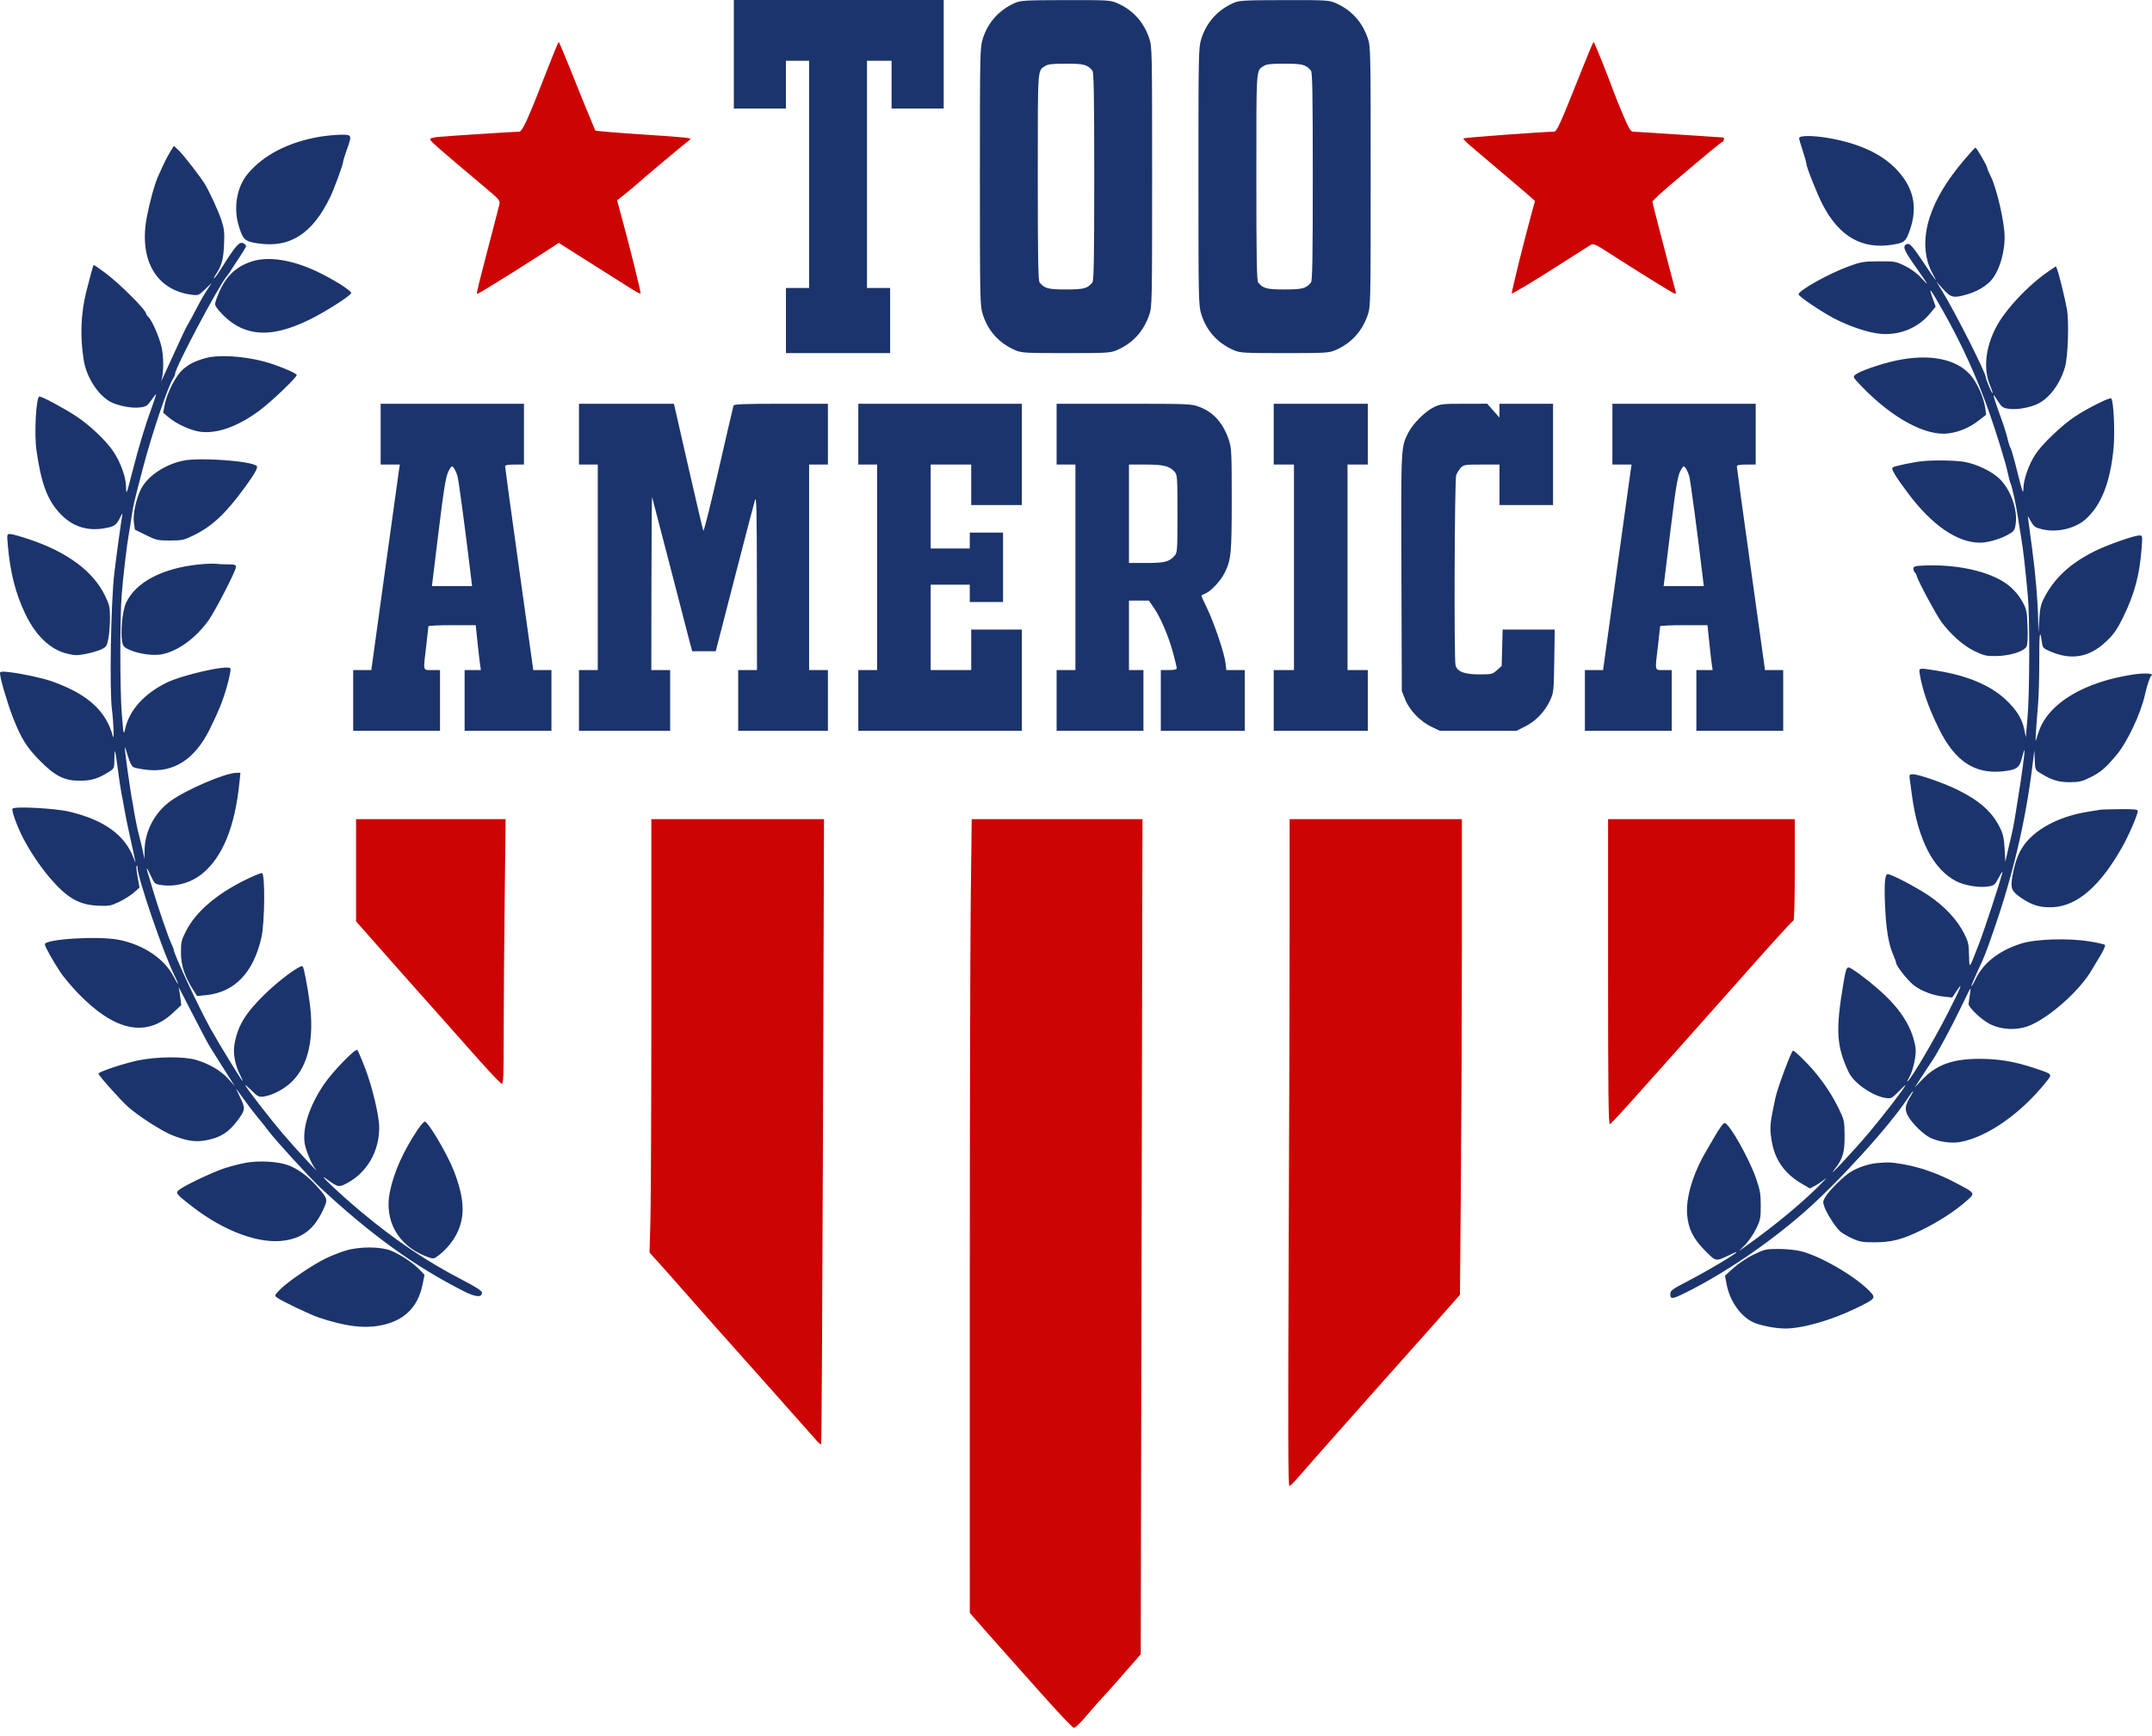 <svg width="88" height="71" viewBox="0 0 88 71" fill="none" xmlns="http://www.w3.org/2000/svg">
<path fill-rule="evenodd" clip-rule="evenodd" d="M22.41 2.767C21.591 4.881 21.363 5.386 21.227 5.386C21.038 5.386 18.372 5.559 17.946 5.598C17.684 5.623 17.578 5.656 17.59 5.709C17.608 5.782 18.027 6.148 19.716 7.566C20.435 8.17 20.46 8.198 20.418 8.372C20.395 8.472 20.267 8.966 20.135 9.47C19.574 11.613 19.482 11.985 19.504 12.007C19.526 12.029 19.703 11.928 20.361 11.516C20.54 11.404 20.806 11.24 20.953 11.151C21.099 11.062 21.586 10.752 22.035 10.462L22.851 9.935L24.225 10.805C24.981 11.283 25.727 11.755 25.882 11.852C26.038 11.95 26.178 12.018 26.193 12.003C26.22 11.976 25.762 10.129 25.404 8.818L25.234 8.195L25.529 7.96C25.691 7.83 25.853 7.697 25.889 7.664C26.185 7.393 28.046 5.83 28.228 5.7C28.307 5.643 28.011 5.612 26.275 5.499C25.22 5.431 24.349 5.357 24.341 5.336C24.332 5.315 24.204 5.004 24.055 4.646C23.906 4.288 23.58 3.483 23.331 2.856C23.081 2.23 22.863 1.717 22.847 1.717C22.83 1.717 22.634 2.189 22.41 2.767ZM64.731 2.738C63.777 5.138 63.665 5.386 63.539 5.386C63.141 5.387 59.874 5.628 59.845 5.658C59.825 5.679 59.941 5.806 60.102 5.94C60.263 6.075 60.769 6.505 61.226 6.895C61.684 7.286 62.123 7.659 62.202 7.724C62.282 7.789 62.442 7.927 62.558 8.031L62.769 8.219L62.633 8.711C62.333 9.802 61.795 11.978 61.819 12.003C61.842 12.026 62.781 11.461 63.716 10.862C64.189 10.559 64.888 10.114 65.034 10.023C65.159 9.945 65.215 9.969 65.892 10.407C66.95 11.089 68.34 11.951 68.454 11.995C68.531 12.024 68.546 12.008 68.52 11.921C68.502 11.859 68.404 11.488 68.302 11.098C68.201 10.707 67.996 9.921 67.847 9.352C67.699 8.782 67.574 8.287 67.57 8.252C67.566 8.217 67.907 7.897 68.328 7.542C70.057 6.08 70.396 5.8 70.443 5.8C70.485 5.8 70.52 5.623 70.478 5.623C70.47 5.623 69.664 5.569 68.687 5.505C67.711 5.44 66.856 5.387 66.787 5.386C66.685 5.386 66.613 5.269 66.385 4.735C66.232 4.377 66.044 3.913 65.968 3.703C65.71 2.992 65.196 1.719 65.166 1.718C65.15 1.718 64.954 2.177 64.731 2.738ZM14.56 35.591V37.682L15.345 38.572C15.776 39.061 16.342 39.7 16.602 39.992C16.863 40.283 17.465 40.96 17.939 41.495C18.414 42.029 19.169 42.88 19.617 43.385C20.065 43.889 20.469 44.31 20.515 44.321C20.585 44.337 20.598 44.011 20.598 42.249C20.598 41.1 20.615 38.661 20.637 36.83L20.676 33.5H17.618H14.56V35.591ZM26.635 41.002C26.634 45.128 26.618 49.117 26.598 49.865L26.561 51.227L27.116 51.843C27.421 52.182 27.777 52.584 27.907 52.737C28.038 52.89 28.58 53.505 29.113 54.104C29.647 54.703 30.352 55.496 30.682 55.867C31.012 56.238 31.321 56.585 31.37 56.638C31.48 56.758 33.176 58.67 33.392 58.917C33.479 59.017 33.563 59.085 33.58 59.069C33.596 59.053 33.629 53.293 33.653 46.27L33.696 33.5H30.165H26.635L26.635 41.002ZM39.695 36.884C39.674 38.745 39.657 46.049 39.657 53.116L39.658 65.965L40.228 66.616C40.542 66.974 40.935 67.416 41.1 67.599C41.266 67.781 41.948 68.547 42.615 69.3C43.283 70.053 43.869 70.668 43.917 70.666C43.966 70.664 44.166 70.475 44.361 70.247C44.75 69.792 44.864 69.663 45.272 69.218C45.422 69.054 45.625 68.827 45.723 68.714C45.82 68.6 46.068 68.317 46.273 68.083L46.647 67.658L46.683 50.579L46.718 33.5H43.227H39.735L39.695 36.884ZM52.736 37.633C52.736 39.907 52.719 46.05 52.697 51.284C52.666 58.799 52.673 60.797 52.73 60.778C52.77 60.764 52.955 60.576 53.14 60.359C53.325 60.143 53.942 59.441 54.512 58.8C55.082 58.159 55.785 57.365 56.075 57.035C56.365 56.705 56.796 56.222 57.031 55.962C57.267 55.701 57.964 54.918 58.581 54.221L59.701 52.954L59.74 48.248C59.762 45.66 59.78 41.283 59.78 38.521V33.5H56.258H52.736V37.633ZM65.758 39.749C65.758 44.722 65.773 45.994 65.832 45.975C65.908 45.95 66.895 44.849 71.912 39.197C72.67 38.343 73.313 37.643 73.342 37.643C73.37 37.643 73.393 36.711 73.393 35.572V33.5H69.575H65.758V39.749Z" fill="#CC0404"/>
<path fill-rule="evenodd" clip-rule="evenodd" d="M30.008 2.22V4.439H31.073H32.139V3.462V2.486H32.612H33.086V7.132V11.778H32.612H32.139V13.11V14.442H34.27H36.4V13.11V11.778H35.927H35.453V7.132V2.486H35.956H36.459V3.462V4.439H37.525H38.59V2.22V0H34.299H30.008V2.22ZM41.501 0.122C40.848 0.412 40.395 0.919 40.185 1.594C40.075 1.949 40.07 2.179 40.07 7.221C40.07 12.263 40.075 12.493 40.185 12.848C40.398 13.533 40.855 14.038 41.519 14.323C41.776 14.433 41.926 14.442 43.592 14.442C45.257 14.442 45.407 14.433 45.664 14.323C46.314 14.044 46.761 13.559 46.994 12.879C47.11 12.538 47.113 12.393 47.113 7.221C47.113 2.049 47.11 1.904 46.994 1.563C46.761 0.883 46.314 0.397 45.664 0.119C45.406 0.008 45.262 0 43.572 0.004C41.916 0.008 41.734 0.018 41.501 0.122ZM50.438 0.122C49.786 0.412 49.333 0.919 49.122 1.594C49.012 1.949 49.007 2.179 49.007 7.221C49.007 12.263 49.012 12.493 49.122 12.848C49.336 13.533 49.793 14.038 50.457 14.323C50.713 14.433 50.864 14.442 52.529 14.442C54.194 14.442 54.344 14.433 54.601 14.323C55.251 14.044 55.698 13.559 55.931 12.879C56.047 12.538 56.05 12.393 56.05 7.221C56.05 2.049 56.047 1.904 55.931 1.563C55.698 0.883 55.251 0.397 54.601 0.119C54.343 0.008 54.199 0 52.509 0.004C50.853 0.008 50.672 0.018 50.438 0.122ZM42.732 2.702C42.424 2.907 42.437 2.697 42.437 7.221C42.437 10.524 42.454 11.48 42.511 11.551C42.711 11.798 42.859 11.838 43.592 11.838C44.324 11.838 44.472 11.798 44.672 11.551C44.729 11.48 44.746 10.524 44.746 7.221C44.746 3.918 44.729 2.962 44.672 2.891C44.472 2.643 44.324 2.604 43.592 2.604C43.028 2.604 42.847 2.625 42.732 2.702ZM51.669 2.702C51.361 2.907 51.375 2.697 51.375 7.221C51.375 10.524 51.391 11.48 51.449 11.551C51.649 11.798 51.796 11.838 52.529 11.838C53.261 11.838 53.409 11.798 53.609 11.551C53.667 11.48 53.683 10.524 53.683 7.221C53.683 3.918 53.667 2.962 53.609 2.891C53.409 2.643 53.261 2.604 52.529 2.604C51.965 2.604 51.785 2.625 51.669 2.702ZM13.08 5.592C11.798 5.811 10.787 6.33 10.136 7.102C9.681 7.642 9.534 8.498 9.767 9.251C9.938 9.807 10.009 9.871 10.544 9.953C11.859 10.154 12.777 9.563 13.508 8.049C13.655 7.743 14.028 6.731 14.028 6.636C14.027 6.591 14.094 6.37 14.175 6.144C14.403 5.514 14.398 5.503 13.924 5.511C13.704 5.514 13.325 5.551 13.08 5.592ZM73.57 5.647C73.57 5.692 73.636 5.925 73.718 6.165C73.799 6.404 73.865 6.641 73.865 6.692C73.866 6.825 74.315 7.956 74.533 8.373C75.219 9.687 76.155 10.216 77.414 10.003C77.879 9.925 77.933 9.878 78.098 9.411C78.439 8.443 78.243 7.62 77.491 6.868C76.891 6.268 75.984 5.858 74.788 5.648C74.15 5.536 73.57 5.535 73.57 5.647ZM6.97 6.193C6.832 6.415 6.709 6.664 6.459 7.226C6.318 7.545 6.126 8.24 6.005 8.872C5.671 10.617 6.381 11.86 7.82 12.051C8.111 12.09 8.123 12.085 8.388 11.831L8.659 11.571L8.482 11.838C8.385 11.984 8.264 12.184 8.214 12.281C7.978 12.737 7.677 13.293 7.637 13.347C7.613 13.379 7.394 13.845 7.149 14.383C6.592 15.61 6.558 15.681 6.605 15.537C6.696 15.254 6.697 14.576 6.605 14.186C6.505 13.758 6.203 13.075 6.062 12.958C6.016 12.92 5.978 12.865 5.978 12.836C5.978 12.683 4.912 11.616 4.304 11.16C4.051 10.97 3.836 10.825 3.827 10.838C3.807 10.864 3.663 11.392 3.529 11.926C3.303 12.826 3.268 13.781 3.425 14.738C3.541 15.445 4.023 16.182 4.54 16.445C4.861 16.608 5.407 16.707 5.733 16.662C5.978 16.629 6.033 16.593 6.187 16.367C6.284 16.225 6.37 16.117 6.38 16.126C6.389 16.135 6.315 16.366 6.215 16.639C5.937 17.4 5.688 18.223 5.412 19.295C5.167 20.25 5.161 20.264 5.155 19.91C5.148 19.498 4.923 18.882 4.616 18.436C4.319 18.004 3.662 17.383 3.127 17.03C2.635 16.704 1.727 16.217 1.613 16.217C1.477 16.217 1.393 17.726 1.49 18.407C1.68 19.741 1.92 20.405 2.413 20.956C2.915 21.517 3.539 21.735 4.273 21.605C4.691 21.531 4.756 21.484 4.925 21.138C4.983 21.02 5.018 20.976 5.004 21.041C4.972 21.186 4.767 22.678 4.678 23.409C4.535 24.582 4.471 28.229 4.579 29.031C4.64 29.487 4.671 30.325 4.619 30.125C4.345 29.076 3.587 28.387 2.131 27.868C1.744 27.73 0.886 27.545 0.37 27.488C0.061 27.454 0 27.462 0 27.538C0 27.732 0.303 28.766 0.526 29.336C0.866 30.202 1.085 30.556 1.624 31.103C2.246 31.736 2.625 31.928 3.255 31.93C3.725 31.932 4.012 31.846 4.44 31.576C4.673 31.429 4.676 31.423 4.676 31.063C4.676 30.863 4.688 30.711 4.703 30.726C4.718 30.741 4.77 31.072 4.819 31.461C4.868 31.85 4.936 32.301 4.97 32.464C5.005 32.627 5.056 32.907 5.085 33.086C5.113 33.265 5.219 33.784 5.32 34.24C5.577 35.397 5.576 35.395 5.467 35.101C5.112 34.152 4.267 33.539 2.841 33.196C2.254 33.055 0.577 32.967 0.511 33.074C0.463 33.151 0.706 33.818 0.958 34.299C1.245 34.846 1.646 35.442 2.028 35.89C2.738 36.723 3.224 37.006 4.009 37.041C4.452 37.061 4.53 37.047 4.867 36.887C5.071 36.791 5.343 36.619 5.471 36.507L5.704 36.302L5.628 35.874C5.586 35.638 5.568 35.43 5.587 35.41C5.607 35.39 5.623 35.425 5.623 35.488C5.625 35.9 6.7 39.034 7.139 39.905C7.217 40.059 7.279 40.205 7.277 40.231C7.276 40.256 7.196 40.126 7.101 39.941C6.724 39.211 5.861 38.632 4.86 38.436C4.015 38.271 1.835 38.404 1.835 38.62C1.835 38.711 2.15 39.278 2.467 39.759C2.591 39.946 2.905 40.321 3.164 40.593C4.689 42.186 5.984 42.454 7.094 41.406L7.411 41.106L7.375 40.8C7.356 40.632 7.324 40.445 7.304 40.386C7.285 40.326 7.532 40.796 7.854 41.431C8.176 42.066 8.516 42.705 8.61 42.852C8.703 42.998 8.837 43.211 8.907 43.325C8.977 43.439 9.162 43.732 9.318 43.976L9.601 44.42L9.333 44.12C9.038 43.79 8.564 43.511 8.02 43.348C7.523 43.199 6.383 43.211 5.623 43.374C5.037 43.499 4.025 43.839 4.025 43.91C4.025 43.98 4.934 44.999 5.242 45.272C5.661 45.645 6.596 46.247 7.028 46.422C7.613 46.659 7.981 46.717 8.413 46.638C8.999 46.532 9.338 46.322 9.701 45.841C10.025 45.412 10.038 45.334 9.847 44.938C9.757 44.751 9.672 44.571 9.658 44.538C9.644 44.506 9.774 44.679 9.946 44.923C10.119 45.167 10.372 45.5 10.51 45.663C10.647 45.826 10.866 46.101 10.996 46.275C11.283 46.656 12.673 48.175 13.099 48.572C15.182 50.511 16.985 51.81 18.992 52.821C19.451 53.053 19.709 53.069 19.709 52.867C19.709 52.794 19.478 52.643 18.925 52.356C17.446 51.59 16.159 50.723 14.763 49.556C13.899 48.834 12.895 47.881 13.347 48.214C13.825 48.565 13.855 48.571 14.21 48.378C15.017 47.941 15.507 47.084 15.507 46.112C15.507 45.647 15.23 44.474 14.943 43.719C14.792 43.323 14.642 42.973 14.61 42.941C14.534 42.865 13.599 43.829 13.251 44.342C12.651 45.225 12.355 46.141 12.462 46.779C12.51 47.061 12.743 47.616 12.891 47.798C13.21 48.192 12.026 46.91 11.547 46.344C11.001 45.697 10.136 44.581 10.034 44.391C10.008 44.342 10.116 44.431 10.275 44.589C10.538 44.849 10.585 44.873 10.783 44.846C11.146 44.798 11.642 44.533 11.954 44.22C12.614 43.561 12.86 42.437 12.661 40.987C12.565 40.285 12.427 39.573 12.377 39.521C12.295 39.438 11.421 40.08 10.833 40.656C10.025 41.446 9.714 41.963 9.586 42.725C9.525 43.09 9.613 43.561 9.818 43.962C9.888 44.1 9.935 44.213 9.922 44.213C9.887 44.213 8.935 42.659 8.6 42.053C8.109 41.167 7.102 39.004 7.102 38.837C7.102 38.809 7.06 38.701 7.008 38.597C6.896 38.373 6.438 37.037 6.244 36.371C6.168 36.11 6.079 35.811 6.046 35.705C5.957 35.419 6.01 35.471 6.175 35.834C6.316 36.141 6.334 36.156 6.599 36.196C7.181 36.283 7.815 36.106 8.277 35.727C9.108 35.045 9.613 33.798 9.794 31.976L9.831 31.606H9.674C9.221 31.606 7.617 32.293 6.97 32.763C6.326 33.232 5.926 33.989 5.912 34.764L5.906 35.128L5.852 34.861C5.822 34.715 5.746 34.395 5.683 34.151C5.619 33.907 5.535 33.508 5.495 33.263C5.455 33.019 5.419 32.806 5.416 32.79C5.346 32.489 5.081 30.59 5.105 30.565C5.115 30.555 5.173 30.72 5.233 30.931C5.3 31.166 5.386 31.338 5.455 31.375C5.517 31.408 5.77 31.457 6.018 31.485C7.106 31.607 7.963 31.055 8.567 29.843C8.725 29.527 8.923 29.095 9.008 28.884C9.238 28.311 9.48 27.39 9.418 27.328C9.279 27.189 7.443 27.608 6.807 27.923C5.891 28.376 5.295 29.038 5.12 29.799C5.055 30.084 5.051 30.067 4.979 29.174C4.903 28.215 4.901 25.302 4.976 24.326C5.031 23.607 5.19 22.261 5.268 21.84C5.302 21.661 5.353 21.341 5.381 21.13C5.438 20.718 5.479 20.54 5.851 19.117C6.208 17.754 6.878 15.77 7.08 15.479C7.125 15.415 7.162 15.325 7.162 15.28C7.162 15.038 8.959 11.65 9.279 11.29C9.329 11.232 9.4 11.134 9.435 11.072C9.471 11.009 9.626 10.771 9.781 10.541C9.935 10.312 10.062 10.098 10.062 10.066C10.062 10.033 10.012 9.98 9.952 9.948C9.792 9.863 9.617 10.065 9.026 11.015C8.928 11.172 8.811 11.334 8.764 11.376C8.718 11.418 8.74 11.36 8.813 11.246C9.073 10.838 9.132 10.631 9.161 10.021C9.185 9.507 9.17 9.357 9.058 9.014C8.941 8.658 8.587 7.881 8.387 7.544C8.22 7.262 7.513 6.347 7.321 6.164L7.112 5.964L6.97 6.193ZM80.332 6.525C79.602 7.388 79.162 8.118 78.913 8.878C78.635 9.726 78.675 10.55 79.026 11.186C79.267 11.623 79.175 11.513 78.696 10.794C78.222 10.082 78.095 9.937 77.984 9.98C77.785 10.056 77.84 10.21 78.293 10.854C78.887 11.698 78.918 11.755 78.578 11.381C78.397 11.181 78.157 11.003 77.902 10.877C77.523 10.691 77.48 10.684 76.826 10.688C76.209 10.691 76.094 10.71 75.612 10.887C74.775 11.193 73.534 11.888 73.548 12.042C73.556 12.127 74.486 12.754 75.009 13.027C75.647 13.359 76.42 13.614 76.914 13.654C77.699 13.717 78.444 13.406 78.929 12.815L79.154 12.54L79.023 12.174C78.847 11.686 78.923 11.781 79.442 12.696C80.219 14.066 80.855 15.464 81.365 16.928C81.672 17.808 82.024 18.958 82.099 19.325C82.139 19.52 82.192 19.723 82.218 19.775C82.277 19.894 82.439 20.632 82.508 21.1C82.537 21.296 82.601 21.695 82.65 21.988C82.737 22.508 82.808 23.127 82.924 24.385C83.005 25.258 82.997 28.337 82.912 29.324L82.841 30.149L82.775 29.827C82.685 29.382 82.446 29.006 81.988 28.586C81.368 28.017 80.439 27.63 79.222 27.432C78.461 27.308 78.464 27.308 78.499 27.537C78.603 28.204 78.855 28.929 79.29 29.811C79.936 31.12 80.738 31.659 81.871 31.548C82.463 31.49 82.583 31.408 82.683 30.99C82.727 30.808 82.773 30.668 82.785 30.68C82.81 30.705 82.666 31.78 82.527 32.612C82.475 32.922 82.411 33.319 82.385 33.496C82.358 33.673 82.297 33.979 82.249 34.177C82.2 34.374 82.125 34.696 82.082 34.891L82.004 35.246L81.974 34.713C81.951 34.295 81.91 34.111 81.784 33.853C81.471 33.216 80.972 32.764 80.085 32.319C79.536 32.042 78.461 31.665 78.223 31.665C78.077 31.665 78.069 31.679 78.097 31.887C78.114 32.009 78.153 32.296 78.183 32.523C78.428 34.348 79.063 35.572 80.01 36.047C80.344 36.215 80.926 36.311 81.28 36.258C81.549 36.217 81.57 36.2 81.74 35.879C81.838 35.694 81.902 35.609 81.882 35.69C81.779 36.103 81.129 38.079 80.929 38.59C80.846 38.802 80.736 39.081 80.685 39.212C80.54 39.58 80.525 39.565 80.517 39.044C80.511 38.625 80.484 38.507 80.325 38.191C80.032 37.611 79.51 37.052 78.849 36.612C78.316 36.258 77.339 35.749 77.189 35.749C77.077 35.749 77.044 36.168 77.085 37.066C77.127 38.011 77.231 38.626 77.418 39.05C77.483 39.196 77.536 39.345 77.537 39.382C77.541 39.504 78.004 40.092 78.25 40.287C78.553 40.527 79.041 40.713 79.489 40.76L79.832 40.796L79.994 40.55C80.314 40.067 80.195 40.369 79.633 41.468C79.095 42.521 78.216 44.017 78.02 44.213C77.972 44.262 77.991 44.202 78.064 44.079C78.229 43.803 78.375 43.13 78.331 42.852C78.214 42.108 77.82 41.424 77.115 40.739C76.709 40.345 76.144 39.891 75.738 39.633C75.519 39.494 75.498 39.528 75.382 40.215C75.055 42.145 75.094 42.785 75.601 43.858C75.81 44.299 76.587 44.835 77.122 44.907C77.336 44.936 77.37 44.918 77.66 44.62C77.83 44.445 77.947 44.342 77.919 44.391C77.79 44.62 76.997 45.645 76.4 46.355C75.798 47.069 74.638 48.306 75.013 47.832C75.355 47.401 75.435 47.137 75.429 46.452C75.424 45.845 75.415 45.801 75.199 45.357C74.931 44.806 74.609 44.314 74.201 43.828C73.888 43.456 73.391 42.971 73.323 42.97C73.254 42.97 72.69 44.479 72.599 44.906C72.379 45.931 72.364 46.083 72.434 46.574C72.551 47.401 72.949 47.986 73.687 48.416L74.011 48.605L74.218 48.496C74.332 48.435 74.519 48.309 74.634 48.215C74.749 48.121 74.629 48.255 74.369 48.513C73.623 49.253 72.536 50.15 71.439 50.931L71.114 51.163L71.365 50.907C71.503 50.767 71.703 50.475 71.809 50.26C71.986 49.9 72.001 49.822 72.001 49.304C72 48.82 71.972 48.662 71.803 48.179C71.514 47.354 70.704 45.928 70.526 45.93C70.465 45.931 70.3 46.157 70.082 46.541C70.024 46.644 69.889 46.875 69.783 47.054C69.23 47.986 68.931 48.983 68.992 49.688C69.043 50.268 69.244 50.667 69.731 51.157C70.183 51.61 70.147 51.605 70.759 51.31C71.609 50.899 70.114 51.827 68.969 52.421C68.369 52.732 68.305 52.781 68.303 52.928C68.302 53.149 68.388 53.138 68.969 52.847C70.539 52.059 72.26 50.892 73.721 49.625C75.148 48.386 77.265 46.059 78.038 44.879C78.235 44.578 78.309 44.54 78.129 44.832C77.895 45.21 77.875 45.389 78.035 45.663C78.218 45.975 78.652 46.395 78.932 46.531C79.274 46.698 79.798 46.773 80.157 46.706C81.276 46.499 82.649 45.536 83.691 44.224C83.932 43.921 83.945 43.934 83.188 43.682C82.379 43.412 81.739 43.305 80.939 43.304C79.852 43.304 79.186 43.545 78.61 44.147L78.293 44.479L78.6 44.006C78.769 43.745 78.954 43.466 79.01 43.384C79.221 43.08 79.817 41.974 80.18 41.213C80.387 40.779 80.565 40.425 80.575 40.425C80.586 40.425 80.574 40.551 80.548 40.706C80.523 40.861 80.5 41.018 80.498 41.055C80.491 41.196 81.029 41.708 81.362 41.877C81.834 42.117 82.443 42.15 82.94 41.964C83.78 41.648 85.084 40.486 85.562 39.626C85.598 39.561 85.74 39.325 85.877 39.101C86.015 38.877 86.105 38.672 86.077 38.644C86.049 38.617 85.749 38.55 85.41 38.496C84.551 38.36 83.237 38.404 82.655 38.588C81.753 38.873 81.115 39.368 80.794 40.028C80.697 40.23 80.616 40.366 80.615 40.33C80.614 40.294 80.733 40.008 80.879 39.695C81.161 39.093 81.189 39.023 81.514 38.087C82.308 35.811 82.831 33.592 83.111 31.31L83.188 30.689L83.205 31.089C83.222 31.48 83.228 31.493 83.442 31.624C83.904 31.908 84.175 31.991 84.636 31.99C85.019 31.989 85.136 31.962 85.467 31.798C85.902 31.582 86.081 31.43 86.539 30.89C86.982 30.368 87.544 29.18 87.712 28.41C87.796 28.028 87.917 27.671 87.976 27.63C88.103 27.543 87.704 27.516 87.263 27.581C85.247 27.878 83.792 28.743 83.38 29.89C83.328 30.036 83.271 30.209 83.253 30.274C83.22 30.398 83.245 29.983 83.339 28.824C83.37 28.45 83.392 27.655 83.39 27.058C83.385 25.954 83.417 25.675 83.488 26.206C83.525 26.489 83.539 26.508 83.801 26.625C84.69 27.023 85.442 26.893 86.143 26.22C86.439 25.936 86.577 25.737 86.813 25.257C87.283 24.299 87.492 23.526 87.573 22.442C87.614 21.905 87.613 21.899 87.48 21.899C87.263 21.899 86.143 22.295 85.633 22.553C84.647 23.05 84.013 23.638 83.594 24.444C83.456 24.711 83.419 24.872 83.39 25.332L83.355 25.895L83.346 25.356C83.332 24.605 83.234 23.445 83.097 22.432C83.034 21.96 82.968 21.467 82.951 21.337L82.92 21.1L83.055 21.336C83.173 21.542 83.232 21.581 83.515 21.648C84.119 21.791 84.862 21.617 85.289 21.233C85.927 20.658 86.292 19.732 86.426 18.348C86.491 17.68 86.432 16.394 86.332 16.294C86.276 16.238 85.359 16.697 84.846 17.038C84.308 17.395 83.496 18.172 83.23 18.585C82.957 19.008 82.748 19.604 82.741 19.976C82.737 20.231 82.704 20.142 82.501 19.328C82.372 18.809 82.244 18.356 82.217 18.322C82.19 18.287 82.133 18.113 82.092 17.934C82.05 17.755 81.937 17.395 81.841 17.135C81.635 16.576 81.499 16.158 81.525 16.158C81.535 16.158 81.618 16.276 81.709 16.42C81.857 16.655 81.904 16.686 82.157 16.721C82.487 16.766 83.031 16.668 83.353 16.504C83.824 16.265 84.255 15.672 84.444 15.004C84.566 14.571 84.612 13.163 84.521 12.646C84.445 12.214 84.212 11.264 84.123 11.024L84.073 10.891L83.838 11.048C83.157 11.501 82.388 12.252 81.898 12.94C81.241 13.863 81.038 14.97 81.381 15.769C81.449 15.927 81.494 16.067 81.481 16.079C81.455 16.105 81.205 15.52 81.205 15.432C81.205 15.249 79.937 12.741 79.417 11.897L79.18 11.512L79.458 11.823C79.772 12.176 79.888 12.201 80.44 12.039C80.802 11.932 81.096 11.773 81.344 11.547C81.706 11.217 81.977 10.412 81.973 9.677C81.97 9.085 81.651 7.699 81.404 7.208C81.327 7.054 81.264 6.904 81.264 6.874C81.264 6.795 80.828 6.038 80.782 6.038C80.761 6.037 80.559 6.257 80.332 6.525ZM10.257 10.705C9.616 10.926 9.214 11.326 8.93 12.024C8.777 12.399 8.769 12.452 8.847 12.563C9.07 12.882 9.451 13.211 9.79 13.378C10.569 13.761 11.468 13.661 12.696 13.053C13.335 12.736 14.326 12.102 14.362 11.986C14.389 11.9 13.615 11.412 12.962 11.105C11.92 10.613 10.942 10.468 10.257 10.705ZM8.405 14.646C7.96 14.771 7.719 14.893 7.466 15.122C7.183 15.377 6.835 16.058 6.737 16.545L6.671 16.875L6.872 17.048C7.207 17.338 7.817 17.616 8.213 17.661C8.912 17.74 9.75 17.433 10.63 16.776C11.104 16.422 12.133 15.438 12.133 15.339C12.133 15.281 11.71 15.086 11.186 14.904C10.288 14.591 9.018 14.473 8.405 14.646ZM77.552 14.742C76.931 14.873 76.054 15.175 75.875 15.321C75.757 15.416 75.763 15.426 76.161 15.837C77.406 17.12 78.767 17.849 79.685 17.724C80.121 17.665 80.534 17.489 80.901 17.207L81.218 16.962L81.182 16.694C81.124 16.262 80.843 15.636 80.568 15.327C79.985 14.672 78.894 14.461 77.552 14.742ZM15.566 17.756V18.999H15.959H16.351L16.32 19.192C16.304 19.297 16.041 21.188 15.737 23.394L15.184 27.404H14.813H14.442V28.647V29.89H16.217H17.993V28.647V27.404H17.667C17.283 27.404 17.302 27.483 17.431 26.398C17.479 25.991 17.519 25.638 17.519 25.613C17.519 25.589 17.955 25.569 18.487 25.569H19.454L19.526 26.264C19.566 26.647 19.614 27.06 19.632 27.182L19.665 27.404H19.332H18.999V28.647V29.89H20.775H22.55V28.647V27.404H22.178H21.807L21.23 23.275C20.913 21.005 20.654 19.114 20.655 19.073C20.656 19.022 20.774 18.999 21.041 18.999H21.426V17.756V16.513H18.496H15.566V17.756ZM23.675 17.756V18.999H24.06H24.444V23.201V27.404H24.06H23.675V28.647V29.89H25.539H27.404V28.647V27.404H27.019H26.634L26.639 23.838C26.642 21.876 26.654 20.298 26.666 20.331C26.677 20.363 26.996 21.589 27.374 23.053C27.752 24.518 28.116 25.923 28.183 26.176L28.305 26.634L28.786 26.634L29.268 26.634L30.035 23.66C30.456 22.024 30.834 20.579 30.874 20.449C30.934 20.256 30.948 20.87 30.951 23.808L30.955 27.404H30.57H30.186V28.647V29.89H32.02H33.855V28.647V27.404H33.471H33.086V23.201V18.999H33.471H33.855V17.756V16.513H31.938C30.457 16.513 30.015 16.53 29.995 16.587C29.981 16.628 29.706 17.813 29.384 19.221C29.062 20.628 28.782 21.747 28.762 21.707C28.742 21.666 28.463 20.481 28.142 19.073L27.559 16.513H25.617H23.675V17.756ZM35.098 17.756V18.999H35.483H35.868V23.201V27.404H35.483H35.098V28.647V29.89H38.442H41.786V27.818V25.747H40.751H39.715V26.575V27.404H38.886H38.057V25.658V23.912H38.856H39.656V24.267V24.622H40.336H41.017V23.201V21.781H40.336H39.656V22.107V22.432H38.856H38.057V20.716V18.999H38.886H39.715V19.828V20.656H40.751H41.786V18.585V16.513H38.442H35.098V17.756ZM43.207 17.756V18.999H43.592H43.976V23.201V27.404H43.592H43.207V28.647V29.89H44.982H46.758V28.647V27.404H46.462H46.166V25.983V24.563H46.573H46.98L47.194 24.873C47.467 25.27 47.793 26.041 47.976 26.723C48.055 27.016 48.119 27.289 48.119 27.33C48.119 27.38 48.015 27.404 47.794 27.404H47.468V28.647V29.89H49.185H50.901V28.647V27.404H50.525H50.148L50.113 27.108C50.066 26.711 49.649 25.476 49.36 24.877C49.231 24.61 49.126 24.381 49.126 24.366C49.126 24.352 49.205 24.308 49.302 24.267C49.521 24.177 49.906 23.764 50.069 23.446C50.343 22.908 50.368 22.653 50.368 20.435C50.368 18.488 50.36 18.32 50.248 17.986C50.016 17.299 49.618 16.854 49.042 16.639C48.718 16.517 48.614 16.513 45.957 16.513H43.207V17.756ZM52.085 17.756V18.999H52.499H52.913V23.201V27.404H52.499H52.085V28.647V29.89H54.008H55.932V28.647V27.404H55.518H55.103V23.201V18.999H55.518H55.932V17.756V16.513H54.008H52.085V17.756ZM58.614 16.663C58.272 16.833 57.779 17.326 57.601 17.674C57.283 18.297 57.289 18.177 57.307 23.414L57.323 28.262L57.465 28.615C57.643 29.056 58.085 29.512 58.547 29.73L58.884 29.89H60.447H62.01L62.368 29.71C62.799 29.495 63.167 29.112 63.38 28.657C63.533 28.331 63.538 28.285 63.557 27.034L63.576 25.747H62.511H61.446L61.427 26.491L61.407 27.236L61.214 27.409C61.03 27.573 60.993 27.581 60.481 27.581C59.886 27.581 59.589 27.467 59.52 27.211C59.454 26.964 59.479 19.611 59.547 19.432C59.581 19.34 59.666 19.206 59.734 19.132C59.851 19.008 59.908 18.999 60.589 18.999H61.318V19.828V20.656H62.413H63.508V18.585V16.513H62.413H61.318L61.316 16.794L61.314 17.076L61.064 16.794L60.815 16.512L59.865 16.513C58.967 16.513 58.898 16.522 58.614 16.663ZM65.935 17.756V18.999H66.327H66.72L66.689 19.192C66.672 19.297 66.41 21.188 66.106 23.394L65.553 27.404H65.182H64.81V28.647V29.89H66.586H68.362V28.647V27.404H68.036C67.652 27.404 67.67 27.483 67.799 26.398C67.847 25.991 67.887 25.638 67.887 25.613C67.888 25.589 68.323 25.569 68.855 25.569H69.823L69.895 26.264C69.934 26.647 69.982 27.06 70 27.182L70.034 27.404H69.701H69.368V28.647V29.89H71.143H72.919V28.647V27.404H72.547H72.175L71.599 23.275C71.281 21.005 71.022 19.114 71.023 19.073C71.024 19.022 71.142 18.999 71.41 18.999H71.794V17.756V16.513H68.865H65.935V17.756ZM7.487 18.841C6.711 19.005 6.002 19.494 5.745 20.041C5.552 20.45 5.432 21.052 5.476 21.378L5.515 21.662L5.966 21.884C6.386 22.092 6.451 22.106 6.951 22.106C7.447 22.105 7.52 22.089 7.931 21.888C8.68 21.521 9.234 21 10.018 19.924C10.416 19.377 10.56 19.118 10.499 19.059C10.285 18.851 8.164 18.698 7.487 18.841ZM78.601 18.862C78.225 18.901 77.448 19.066 77.394 19.118C77.327 19.184 77.486 19.451 78.014 20.159C78.994 21.476 80.038 22.195 80.968 22.195C81.276 22.195 81.785 22.05 82.105 21.871C82.358 21.729 82.386 21.691 82.424 21.438C82.512 20.855 82.233 20.052 81.786 19.601C81.474 19.286 80.829 18.974 80.312 18.887C79.948 18.826 79.073 18.813 78.601 18.862ZM46.166 21.012V23.024H46.879C47.631 23.024 47.803 22.98 48.031 22.728C48.143 22.604 48.149 22.514 48.149 21.012C48.149 19.51 48.143 19.419 48.031 19.293C47.823 19.06 47.578 18.999 46.849 18.999H46.166V21.012ZM18.39 19.181C18.237 19.417 18.177 19.761 17.913 21.914L17.662 23.971H18.483H19.304L19.267 23.66C19.036 21.729 18.757 19.638 18.707 19.47C18.673 19.355 18.609 19.21 18.564 19.149C18.486 19.042 18.479 19.043 18.39 19.181ZM68.758 19.181C68.605 19.417 68.546 19.761 68.282 21.914L68.03 23.971H68.851H69.672L69.635 23.66C69.404 21.729 69.125 19.638 69.076 19.47C69.041 19.355 68.977 19.21 68.932 19.149C68.854 19.042 68.848 19.043 68.758 19.181ZM0.32 22.299C0.417 23.418 0.635 24.271 1.037 25.113C1.454 25.985 2.047 26.555 2.715 26.726C3.038 26.809 3.148 26.812 3.483 26.749C3.698 26.708 3.984 26.626 4.119 26.567C4.347 26.466 4.368 26.437 4.431 26.122C4.468 25.937 4.498 25.56 4.498 25.284C4.498 24.833 4.478 24.74 4.294 24.362C3.808 23.359 2.756 22.579 1.174 22.05C0.829 21.934 0.487 21.84 0.413 21.84C0.283 21.84 0.28 21.85 0.32 22.299ZM8.138 23.084C6.639 23.237 5.551 23.809 5.155 24.652C5.008 24.966 4.921 25.841 4.996 26.245C5.032 26.435 5.074 26.48 5.315 26.584C5.709 26.754 6.297 26.829 6.648 26.754C7.301 26.614 8.018 26.085 8.534 25.362C8.802 24.986 9.648 23.34 9.648 23.193C9.648 23.1 9.6 23.083 9.337 23.082C9.166 23.082 8.933 23.071 8.819 23.058C8.705 23.046 8.398 23.057 8.138 23.084ZM78.675 23.129C78.299 23.145 78.246 23.162 78.246 23.26C78.246 23.322 78.269 23.387 78.298 23.405C78.327 23.422 78.366 23.497 78.385 23.571C78.433 23.762 79.172 25.139 79.378 25.421C79.754 25.936 80.279 26.403 80.732 26.623C81.137 26.819 81.217 26.837 81.649 26.83C82.195 26.821 82.764 26.641 82.87 26.443C82.912 26.365 82.927 26.072 82.911 25.634C82.889 25.013 82.87 24.917 82.714 24.632C82.515 24.266 82.228 23.969 81.87 23.758C81.114 23.314 79.906 23.076 78.675 23.129ZM85.881 33.117C85.832 33.127 85.592 33.166 85.348 33.205C84.34 33.367 83.449 33.792 82.93 34.36C82.604 34.717 82.428 35.113 82.304 35.77C82.201 36.317 82.242 36.437 82.629 36.706C83.085 37.023 83.433 37.127 83.949 37.102C84.951 37.051 85.885 36.236 86.793 34.622C87.064 34.14 87.419 33.311 87.419 33.16C87.42 33.104 87.239 33.087 86.695 33.093C86.296 33.096 85.93 33.107 85.881 33.117ZM10 36.002C8.84 36.578 8.01 37.294 7.616 38.061C7.417 38.448 7.399 38.525 7.4 38.966C7.402 39.485 7.547 39.927 7.896 40.477L8.061 40.736L8.442 40.697C9.595 40.579 10.364 39.775 10.689 38.346C10.828 37.737 10.846 35.73 10.713 35.707C10.664 35.699 10.343 35.831 10 36.002ZM17.072 46.211C16.491 47.082 16.105 47.946 15.943 48.739C15.703 49.91 16.267 50.928 17.402 51.375C17.675 51.483 17.726 51.487 17.837 51.413C18.162 51.196 18.48 50.838 18.663 50.485C19.031 49.773 19.002 49.031 18.561 47.89C18.299 47.211 17.508 45.87 17.37 45.87C17.331 45.87 17.197 46.023 17.072 46.211ZM10.062 47.553C9.818 47.596 9.41 47.702 9.157 47.787C8.662 47.954 7.581 48.468 7.342 48.649C7.16 48.787 7.187 48.823 7.841 49.331C9.178 50.37 10.632 50.901 11.67 50.73C12.399 50.61 12.843 50.255 13.199 49.51C13.42 49.047 13.416 49.03 12.952 48.51C12.579 48.091 12.155 47.783 11.765 47.648C11.336 47.499 10.603 47.459 10.062 47.553ZM76.737 47.569C76.407 47.6 75.952 47.755 75.671 47.931C75.38 48.115 74.805 48.682 74.646 48.945C74.54 49.119 74.535 49.163 74.604 49.358C74.7 49.628 75.049 50.177 75.236 50.35C75.313 50.422 75.535 50.554 75.731 50.644C76.039 50.786 76.158 50.808 76.648 50.808C77.349 50.808 77.796 50.692 78.571 50.311C79.277 49.963 79.927 49.544 80.388 49.138C80.788 48.786 80.804 48.814 79.962 48.369C79.264 47.999 78.526 47.737 77.848 47.619C77.34 47.53 77.219 47.525 76.737 47.569ZM14.151 51.141C13.942 51.202 13.574 51.346 13.334 51.46C12.799 51.714 11.762 52.419 11.448 52.742C11.221 52.976 11.218 52.983 11.334 53.072C11.502 53.203 12.699 53.773 13.042 53.887C14.095 54.234 14.817 54.334 15.482 54.221C16.5 54.05 17.093 53.487 17.285 52.509L17.359 52.137L17.158 51.928C16.891 51.649 16.38 51.309 15.988 51.149C15.57 50.979 14.711 50.975 14.151 51.141ZM71.706 51.311C71.442 51.44 71.078 51.682 70.886 51.858L70.539 52.174L70.602 52.513C70.728 53.188 71.151 53.806 71.666 54.066C71.938 54.202 72.582 54.332 72.995 54.333C73.71 54.335 74.887 53.997 75.92 53.494C76.711 53.108 76.726 53.087 76.437 52.791C75.844 52.184 74.456 51.377 73.65 51.172C73.446 51.12 73.044 51.079 72.733 51.079C72.21 51.08 72.153 51.093 71.706 51.311Z" fill="#1C346C"/>
</svg>
